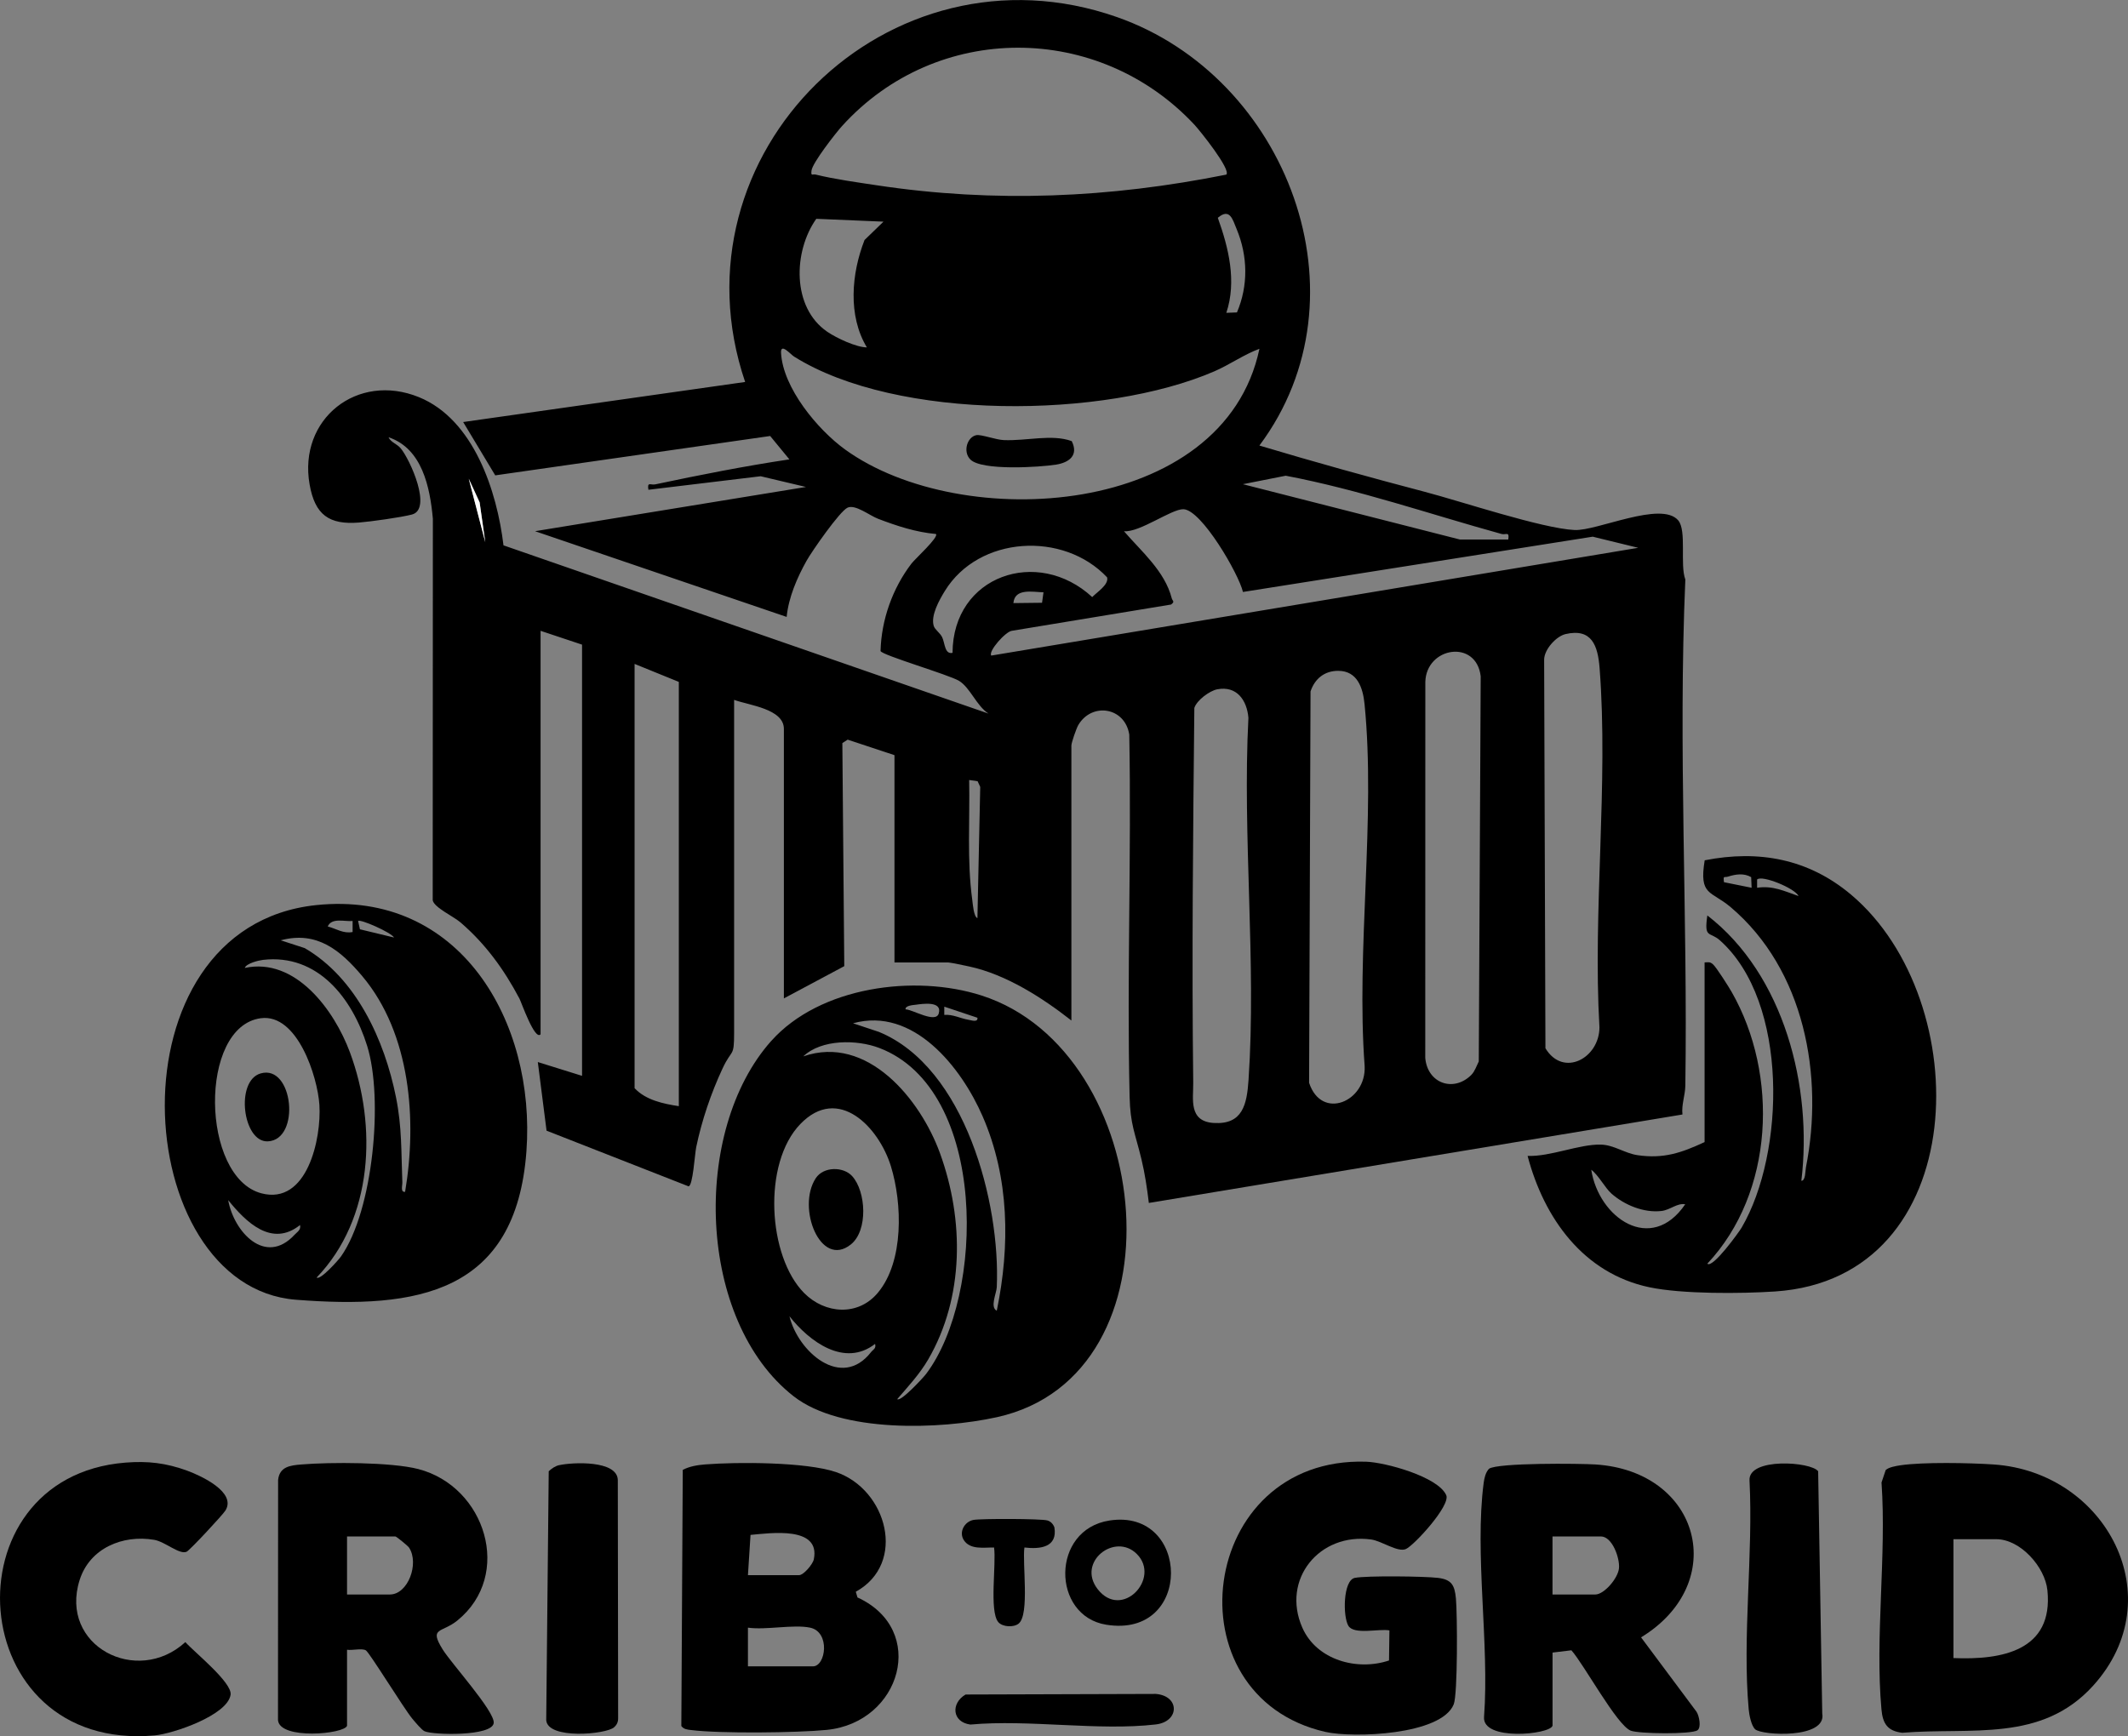 <svg viewBox="0 0 577.25 471.09" xmlns="http://www.w3.org/2000/svg" data-name="Layer 1" id="Layer_1">
  <rect x="0" y="0" width="577.25" height="471.09" fill="#808080" stroke="none"/>
  <defs>
    <style>
      .cls-1 {
        fill: #fff;
      }
    </style>
  </defs>
  <path d="M146.64,280.64c-1.57,1.8-5.23-8.73-5.72-9.66-4.17-7.9-9.23-14.89-16.03-20.72-1.91-1.64-7.14-4.02-7.51-5.99l.04-103.54c-.78-8.54-2.9-19.05-12.03-22.09.66,1.43,2.26,1.74,3.33,3.03,2.57,3.11,8.57,16.51,3.02,17.94-3.07.79-11.02,1.9-14.32,2.17-8.14.66-11.99-2.06-13.44-10.36-3.1-17.7,12.92-30.47,29.66-23.66,14.91,6.07,21.19,25.58,22.94,40.21l131.56,45.65c-3.23-2.09-4.97-7.05-7.98-8.88-2.72-1.66-21.03-7-21.3-8.1.22-8.48,3.26-17.03,8.41-23.75.95-1.23,7.47-7.17,6.62-8-5.41-.47-10.7-2.21-15.73-4.14-2.28-.87-6.12-3.96-8.24-3.01s-9.72,11.89-11.13,14.42c-2.57,4.6-4.87,9.91-5.4,15.23l-68.25-23.26,73.49-12-12.29-2.91-30.45,3.67c-.37-2.3.59-1.2,1.87-1.47,12.06-2.56,24.18-4.95,36.37-6.78l-5.21-6.34-74.58,10.68-8.7-14.47,76.49-10.87c-20.99-61.88,38.86-120.79,100.89-99,46.2,16.23,68.84,75.79,38.61,116.25,14.85,4.45,29.84,8.61,44.84,12.55,9.92,2.6,31.79,9.93,40.63,10.37,6.12.3,23.52-8,28.13-2.63,2.37,2.76.42,12.02,1.94,16.06-1.99,45.77.69,91.63,0,137.32-.04,2.65-1.08,5.16-.78,7.84l-144.75,24c-.48-3.97-1.07-7.98-2.01-11.87-1.74-7.2-3.03-9.37-3.21-16.97-.76-32.72.53-65.51-.09-98.24-1.16-7.44-10.09-8.83-13.8-2.64-.55.92-1.9,4.82-1.9,5.6v74.62c-7.91-6.21-17.73-12.5-27.71-14.66-1.01-.22-5.14-1.09-5.66-1.09h-14.62v-56.25l-12.7-4.21-1.44.94.52,60.52-16.38,8.75v-73.12c0-5.44-9.39-6.39-13.5-7.88v90.38c0,6.77-.57,4.13-3.13,9.62-3.13,6.7-5.64,14.1-7.15,21.35-.4,1.93-.9,10.57-2.09,10.64l-38.51-15.1-2.37-18.62,12,3.74v-117l-11.25-3.75v109.5ZM332.65,47.38c1.37-1.32-7.2-11.99-8.62-13.51-26.02-27.89-69.98-28.03-95.65.37-1.73,1.92-7.97,9.92-8.24,12.02-.22,1.67.24.89,1.13,1.11,5.07,1.25,11.38,2.12,16.61,2.91,31.99,4.82,63.12,3.44,94.77-2.9ZM335.54,84.77c3.1-7.29,2.95-15.27-.07-22.58-1.13-2.73-1.87-5.84-5.12-3.09,2.94,8.19,5.16,17.23,2.31,25.78l2.89-.11ZM239.64,60.14l-18.21-.77c-6.26,8.86-6.68,24.04,2.97,30.64,2.59,1.77,7.92,4.24,10.75,4.25-5.2-8.63-4.19-20.05-.63-29.14l5.14-4.98ZM341.64,94.64c-4.28,1.58-8.05,4.31-12.24,6.12-29.79,12.9-86.03,13.53-114-4.01-.97-.61-3.68-3.85-3.53-.99.52,9.5,9.93,20.81,17.34,26.18,31.63,22.92,102.76,18.61,112.43-27.3ZM396.02,146.39h13.12c.37-2.32-.63-1.17-1.84-1.51-19.45-5.37-38.62-12.02-58.53-15.8l-11.62,2.3,58.87,15.01ZM131.64,147.13l-1.53-10.83-2.95-6.41,4.48,17.24ZM337.17,160.63c-1.14-4.92-11.25-22.33-16.15-22.46-3.23-.09-11.88,6.36-16.13,5.97,4.74,5.5,11.05,10.79,12.96,18.18.2.78.95.87-.18,1.71l-43.14,7.12c-1.69.13-6.54,5.59-5.63,6.73l175.49-29.24-12.34-3.02-94.87,15ZM258.39,177.14c.08-20.96,23.08-28.82,37.89-15.13,1.25-1.32,4.55-3.36,4.04-5.35-11.82-12.58-34.83-11.32-44.04,3.73-1.5,2.45-3.85,6.62-2.99,9.45.3.99,1.68,1.86,2.26,3.01.8,1.59.66,4.78,2.84,4.29ZM283.06,160.71c-2.93-.06-7.81-1.2-8.16,2.93l7.77-.09.39-2.83ZM424.67,172.05c-2.55.59-5.8,4.2-5.8,6.95l.35,105.43c4.84,8,14.63,2.69,14.65-5.67-1.83-31.69,2.47-66.16.04-97.52-.47-6-2.08-10.86-9.25-9.19ZM399.14,291.63c.9-.9,1.43-2.48,2-3.63l.52-104.51c-1.21-10.13-14.76-7.96-15.02,1.52l-.02,102.02c.58,6.91,7.66,9.46,12.52,4.61ZM184.14,300.14v-115.12l-12-4.88v115.12c3.06,3.25,7.77,4.23,12,4.88ZM363.02,182.02c-3.75-.01-6.37,2.15-7.52,5.59l-.39,106.19c3.4,10.31,15.53,5.11,15.07-4.51-2.35-31.46,3.06-67.33-.03-98.27-.45-4.46-1.97-8.98-7.12-9ZM330.21,187.03c-2.09.39-5.6,3-6.23,5.07-.34,33.82-.71,67.83-.3,101.7.05,4.39-1.33,10.47,5.56,10.9,7.89.49,8.99-5.08,9.44-11.65,2.17-31.86-1.69-66.17-.03-98.29-.41-4.8-3.17-8.73-8.44-7.73ZM265.14,249.13l.76-35.62-.71-1.54-2.29-.33c.22,10.83-.63,21.77.84,32.53.16,1.14.37,4.53,1.4,4.96Z"></path>
  <path d="M209.21,282.45c13.18-14.77,38.92-18.17,57.07-12.33,47.35,15.23,55.7,103.04,4.14,114.41-15.33,3.38-42.28,4.36-55.13-5.67-26.22-20.47-27.83-72.03-6.08-96.42ZM245.65,273.88c1.77-.04,8.15,3.89,8.99,1.13,1.07-3.52-4.56-2.61-6.16-2.4-.73.1-3,.21-2.83,1.27ZM265.14,276.15l-8.99-3.01v2.24c2.3-.21,4.4.97,6.56,1.32.79.13,2.61.79,2.43-.56ZM270.39,355.63c3.64-17.64,3.43-36.05-3.85-52.76-5.78-13.28-18.78-29.76-35.14-25.22l7.02,2.34c23.38,9.61,32.99,46.41,31.97,69.27-.07,1.62-1.91,5.45,0,6.38ZM243.39,379.63c.93.83,7.05-5.81,7.81-6.81,16.06-21.2,16.85-77.18-12.65-88.46-6.11-2.34-15.72-2.42-20.65,2.27,17.38-6.03,31.79,11.67,37.09,26.29,6.55,18.06,6.61,39.07-3.22,55.97-2.32,3.98-5.41,7.28-8.38,10.74ZM218.16,350.87c5.62,5.64,14.59,6.36,19.98-.11,7.1-8.51,6.62-24.25,3.54-34.29-3.27-10.63-14.24-22.17-24.57-11.49s-8.84,35.96,1.05,45.89ZM237.39,364.64c-8.3,6.45-17.82-.61-23.24-7.5,2.3,9.56,14.07,20.05,22.12,9.75.59-.75,1.45-.96,1.11-2.25Z"></path>
  <path d="M85.73,245.59c39.05-4.14,59.66,31.69,57.07,66.82-2.85,38.57-29.68,42.83-62.56,40.25-45.32-3.56-51.27-101.05,5.48-107.07ZM95.65,249.89c-2.13.23-5.64-1-6.75,1.49,2.3.6,4.21,2,6.75,1.51v-2.99ZM106.89,254.38c-.84-1.42-9.19-5.07-9.75-4.49l.5,2.26,9.25,2.23ZM109.89,323.38c3.27-19.4,1.51-42.91-11.61-58.51-5.91-7.02-12.32-12.37-22.13-9.73l6.5,2.11c14.02,8.15,21.68,25.04,24.77,40.48,1.65,8.26,1.39,14.82,1.72,23.04.04.91-.57,2.79.74,2.61ZM85.89,346.63c.96.86,5.93-4.74,6.63-5.74,8.73-12.46,11.51-42.85,7.08-57.09-4.03-12.95-13.41-25.07-28.27-23.35-1.11.13-4.49.92-4.93,2.18,13.76-2.94,24.27,11.45,28.51,22.87,7.43,20,6.37,45.14-9.01,61.13ZM70.72,276.28c-16.88,2.3-16.23,43.14.16,47.5,12.51,3.33,16.35-14.99,15.76-24.01-.5-7.62-5.96-24.84-15.91-23.49ZM81.39,332.39c-7.67,6.13-14.68-.79-19.49-6.75,1.52,8.56,10.06,17.98,18.01,9.39.76-.82,1.77-1.3,1.48-2.64Z"></path>
  <path d="M462.39,261.14c1.04-.05,1.43-.23,2.28.51.9.78,4.27,6.1,5.07,7.51,12.81,22.43,11.52,54.45-6.6,73.72,1.42,1.4,8.63-8.63,9.31-9.8,11.78-20.15,12.84-61.23-5.91-77.94-2.78-2.47-4.33-.38-3.4-6.75,20.84,16.09,28.59,46.56,25.5,72,1.16,0,1.05-2.63,1.24-3.62,4.93-24.89-.4-53.66-20.39-70.61-5.37-4.55-8.66-3.04-7.07-12.73,14.68-2.89,28.17-.4,39.72,9.33,34.05,28.69,33.02,104.08-20.6,107.66-9.32.62-25.28.73-34.16-1.15-17.86-3.78-28.54-18.7-33-35.63,6.23.23,13.95-3.21,19.88-3.07,3.56.09,6.47,2.36,9.95,2.87,7.11,1.04,11.93-.66,18.18-3.55v-48.75ZM475.03,238c-1.98-1.15-4.22-.8-6.29-.14-1.04.33-1.33-.46-1.09,1.51l7.5,1.51-.12-2.88ZM487.89,243.13c-1.04-2.16-10-5.78-11.25-4.49v2.24c4.27-.65,7.42.93,11.25,2.25ZM437.15,323.88c-1.74-1.53-3.53-5.01-5.5-6.49,2.02,13.07,16.24,22.96,25.49,9.37-2.21-.39-4.05,1.54-6.44,1.82-4.77.56-10.01-1.59-13.55-4.7Z"></path>
  <path d="M515.47,397.59c6.07-.92,18.95-.67,25.33-.23,30.61,2.09,48.55,36.25,26.98,60.04-14.04,15.49-33.02,11.22-51.77,12.76-4.01-.48-5.29-2.48-5.64-6.36-1.77-19.54,1.4-41.72.02-61.55l1.13-3.37c.8-.77,2.81-1.12,3.96-1.29ZM529.89,449.89c13.12.56,27.16-1.97,25.5-18.38-.64-6.33-7.32-13.87-13.87-13.87h-11.62v32.25Z"></path>
  <path d="M232.15,431.9l.45,1.54c19.12,8.74,11.85,33.94-8.34,35.94-8.09.8-28.93,1.03-36.78.04-1.05-.13-1.95-.18-2.66-1.09l.39-69.51c1.87-.96,3.95-1.3,6.03-1.47,8.84-.7,27.34-.68,35.49,2.06,13.9,4.69,19.36,24.79,5.42,32.48ZM202.89,427.39h13.88c1.2,0,3.71-2.92,3.99-4.3,1.86-9.1-11.79-7.1-17.17-6.62l-.7,10.92ZM219.77,441.64c-4.52-.95-11.99.7-16.88,0v10.5h17.62c3.53,0,4.77-9.33-.75-10.5Z"></path>
  <path d="M421.14,468.26c-.73,2.4-19.14,4.23-18.57-2.42,1.48-19.8-2.62-44.25-.1-63.5.17-1.29.52-2.83,1.44-3.81,2.31-1.66,24.6-1.45,28.9-1.17,28.52,1.85,36.44,32.22,12.35,46.91l15.05,20.19c.7,1.08,1.36,4.23.25,5.02-1.61,1.14-15.93.98-18.12.1-3.78-1.53-12.66-17.96-16.08-21.8l-5.11.62v19.88ZM421.14,432.64h11.62c2.36,0,6.15-4.37,6.41-7.12s-1.81-8.63-4.91-8.63h-13.12v15.75Z"></path>
  <path d="M94.14,468.26c-.73,2.27-18.24,3.88-18.73-1.52l.03-65.18c.39-3.6,3.25-3.95,6.3-4.2,7.85-.65,24.43-.66,31.79,1.26,18.17,4.75,25.73,28.73,10.55,41.07-4.29,3.49-7.79,1.75-3.99,7.87,2.38,3.84,14.14,16.77,13.84,19.93-.34,3.67-16.41,3.32-18.77,2.25-.81-.37-2.61-2.57-3.33-3.42-2.24-2.69-11.62-17.97-12.59-18.53-1.09-.63-3.69.08-5.1-.16v20.62ZM94.14,432.64h11.62c4.91,0,8.02-8.39,5.21-12.71-.33-.51-3.47-3.04-3.71-3.04h-13.12v15.75Z"></path>
  <path d="M376.79,450.53l.11-8.15c-2.85-.52-9.59,1.28-11.13-1.24s-1.46-12.38,1.75-13.01,18.82-.44,22.52,0,4.56,1.94,4.9,5.6c.39,4.2.51,25.95-.6,28.72-3.36,8.34-27.3,9.2-34.83,7.47-42.56-9.75-34.62-74.75,11.05-73.31,5.18.16,19.5,4.05,21.75,9.07,1.25,2.79-8.71,13.63-10.93,14.62s-6.57-2.19-9.41-2.58c-14.04-1.94-24.47,10.81-18.69,23.93,3.88,8.8,14.89,11.8,23.52,8.89Z"></path>
  <path d="M33.99,396.86c6.12-.49,11.08.09,16.85,2.21,3.77,1.39,13.29,5.8,10.35,10.73-.69,1.17-9.72,10.86-10.57,11.24-1.93.87-5.82-2.72-8.78-3.23-8.57-1.46-17.51,2.27-20.24,10.91-5.63,17.85,15.54,28.86,28.68,16.84,2.42,2.72,12.74,10.96,12.27,14.27-.79,5.56-15.56,10.58-20.54,11.04-52.15,4.74-56.8-70.13-8.01-74.01Z"></path>
  <path d="M151.68,397.55c3.67-.81,15.75-1.38,15.91,4.01l.09,64.48c.03,1.12-.27,1.88-1.11,2.64-2.15,1.92-18,3.37-18.4-1.94l.68-67.54c.8-.74,1.76-1.42,2.84-1.66Z"></path>
  <path d="M476.09,469.19c-1.04-.98-1.6-3.91-1.73-5.39-1.78-19.64,1.26-42.16.22-62.1-.38-6.32,16.77-5.1,18.62-2.49l1.11,65.72c1.29,6.93-16.38,6-18.22,4.27Z"></path>
  <path d="M300.95,412.57c22.05-3.42,22.77,32.1-.88,28.27-14.84-2.4-15.06-25.8.88-28.27ZM308.38,421.65c-5.93-5.93-16.34,2.14-10.64,9.52,6.55,8.48,17.25-2.91,10.64-9.52Z"></path>
  <path d="M261.91,459.78l51.62-.16c6.56.53,6.47,7.52,0,8.28-15.53,1.81-34.41-1.41-50.3.03-4.96-.65-5.35-5.76-1.32-8.14Z"></path>
  <path d="M277.89,419.88c-.61,4.18,1.43,18.08-1.52,20.62-1.34,1.15-4.45.98-5.58-.38-2.48-2.98-.49-15.92-1.14-20.23-2.74-.04-6.43.68-8.18-1.97-1.45-2.2.16-5.04,2.57-5.51,2.01-.39,18.43-.35,20.08.14.93.27,1.57.99,1.9,1.88.9,5.44-3.88,5.96-8.13,5.46Z"></path>
  <polygon points="131.64 147.13 127.15 129.89 130.1 136.3 131.64 147.13" class="cls-1"></polygon>
  <path d="M264.86,118.07c1.28-.24,5.28,1.25,7.39,1.34,6.26.27,13.06-1.69,18.47.28,1.9,3.8-.61,5.8-4.27,6.38-4.57.72-20.14,1.69-23.22-1.39-2.12-2.12-.86-6.14,1.63-6.61Z"></path>
  <path d="M231.16,319.12c3.79,4.18,4.35,14.76-.34,18.53-8.27,6.65-14.78-10.03-9.52-17.98,2.1-3.18,7.47-3.18,9.86-.55Z"></path>
  <path d="M70.69,291.26c8.88-2.58,10.95,18.03,1.95,18.43-6.79.3-8.88-16.42-1.95-18.43Z"></path>
</svg>